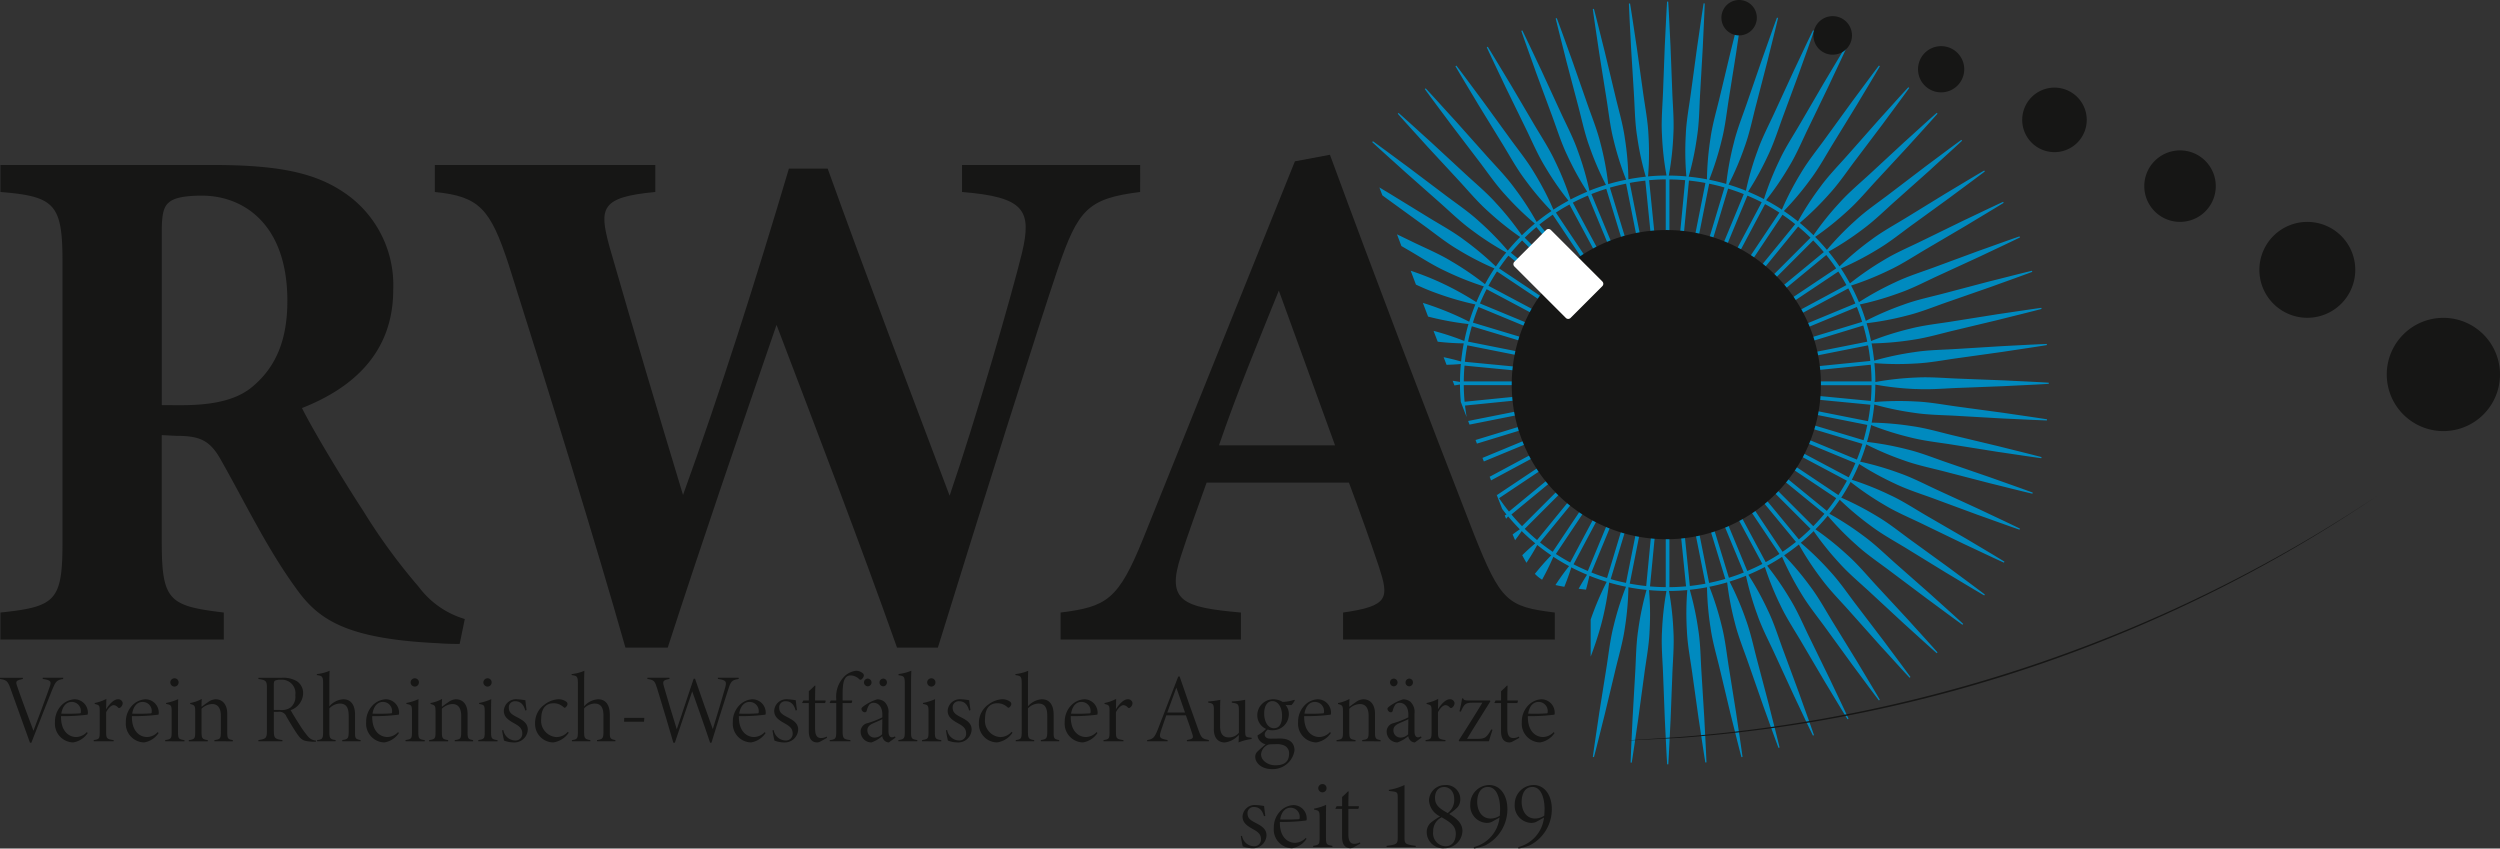 <svg id="Logo" xmlns="http://www.w3.org/2000/svg" xmlns:xlink="http://www.w3.org/1999/xlink" width="207.521" height="70.433" viewBox="0 0 207.521 70.433">
  <rect x="0" y="0" width="207.521" height="70.433" fill="#333333" stroke="none"/>
  <defs>
    <clipPath id="clip-path">
      <rect id="Rectangle_15" data-name="Rectangle 15" width="207.521" height="70.433" fill="none"/>
    </clipPath>
  </defs>
  <g id="Group_15" data-name="Group 15" clip-path="url(#clip-path)">
    <path id="Path_4" data-name="Path 4" d="M763.9,33.006c1.225.07,2.451-.054,3.676-.095l3.676-.142c1.225-.064,2.451-.114,3.676-.19v-.095c-1.225-.076-2.451-.126-3.676-.19l-3.676-.142c-1.225-.041-2.451-.164-3.676-.095a24.507,24.507,0,0,0-3.365.37c0-.523-.028-1.045-.078-1.566a24.486,24.486,0,0,0,3.388.031c1.226-.054,2.433-.3,3.648-.463l3.643-.51c1.213-.186,2.427-.359,3.638-.557l-.009-.094c-1.227.047-2.451.12-3.676.18l-3.671.227c-1.223.082-2.455.082-3.667.274a24.443,24.443,0,0,0-3.317.707c-.052-.48-.12-.958-.212-1.432a24.493,24.493,0,0,0,3.377-.294c1.215-.171,2.393-.531,3.587-.81l3.577-.857c1.189-.3,2.381-.59,3.568-.9l-.018-.093c-1.216.165-2.428.355-3.642.531l-3.633.578c-1.21.2-2.436.317-3.624.624a24.5,24.5,0,0,0-3.236,1.022c-.1-.5-.225-.99-.371-1.478a24.476,24.476,0,0,0,3.334-.631c1.192-.292,2.328-.768,3.487-1.165l3.474-1.211c1.153-.419,2.31-.825,3.46-1.256l-.028-.091c-1.194.286-2.38.6-3.571.893l-3.557.939c-1.184.319-2.392.559-3.543.984a24.465,24.465,0,0,0-3.119,1.343c-.144-.46-.3-.916-.488-1.364a24.469,24.469,0,0,0,3.259-.948c1.159-.4,2.243-.987,3.36-1.494l3.341-1.538c1.108-.528,2.221-1.043,3.324-1.582l-.036-.088c-1.161.4-2.312.822-3.469,1.231l-3.45,1.275c-1.148.431-2.327.786-3.432,1.319a24.453,24.453,0,0,0-2.978,1.636c-.2-.467-.413-.927-.653-1.378a24.479,24.479,0,0,0,3.151-1.271c1.112-.519,2.133-1.207,3.193-1.823l3.171-1.865c1.049-.636,2.1-1.26,3.148-1.907l-.045-.084c-1.115.513-2.218,1.049-3.328,1.573l-3.305,1.614c-1.1.544-2.237,1.015-3.283,1.656a24.466,24.466,0,0,0-2.8,1.928c-.231-.422-.477-.838-.746-1.243a24.473,24.473,0,0,0,3.017-1.568c1.057-.623,2.008-1.406,3-2.121l2.977-2.16c.983-.734,1.974-1.456,2.951-2.2l-.053-.079c-1.061.618-2.108,1.257-3.162,1.885l-3.135,1.924c-1.042.647-2.129,1.225-3.109,1.963a24.427,24.427,0,0,0-2.606,2.19c-.284-.418-.586-.828-.911-1.225a24.415,24.415,0,0,0,2.849-1.865c.99-.726,1.857-1.6,2.776-2.411l2.746-2.448c.9-.829,1.818-1.647,2.716-2.484l-.06-.073c-.994.721-1.971,1.462-2.957,2.192l-2.927,2.228c-.972.748-2,1.432-2.9,2.265a24.433,24.433,0,0,0-2.377,2.444c-.309-.368-.633-.728-.977-1.075A24.391,24.391,0,0,0,758.2,18.25c.916-.817,1.695-1.771,2.532-2.666l2.5-2.7c.821-.911,1.652-1.813,2.465-2.733l-.067-.067c-.92.813-1.822,1.644-2.733,2.465l-2.7,2.5c-.9.837-1.849,1.617-2.666,2.532a24.408,24.408,0,0,0-2.133,2.662q-.55-.541-1.134-1.024a24.4,24.4,0,0,0,2.436-2.39c.829-.9,1.509-1.932,2.252-2.907l2.216-2.936c.726-.989,1.462-1.97,2.179-2.966l-.073-.06c-.834.9-1.648,1.818-2.473,2.727l-2.436,2.757c-.807.923-1.678,1.794-2.4,2.787a24.415,24.415,0,0,0-1.856,2.864q-.57-.46-1.17-.862a24.382,24.382,0,0,0,2.2-2.614c.739-.98,1.317-2.067,1.963-3.109l1.924-3.135c.628-1.054,1.267-2.1,1.885-3.162l-.079-.053c-.744.977-1.466,1.968-2.2,2.951l-2.16,2.977c-.715,1-1.5,1.946-2.121,3a24.4,24.4,0,0,0-1.573,3.029c-.429-.282-.868-.54-1.315-.78a24.384,24.384,0,0,0,1.926-2.823c.637-1.049,1.1-2.189,1.642-3.29l1.6-3.312c.519-1.112,1.05-2.217,1.558-3.335l-.084-.045c-.642,1.046-1.261,2.1-1.893,3.157l-1.851,3.179c-.611,1.063-1.3,2.087-1.809,3.2a24.411,24.411,0,0,0-1.263,3.174c-.432-.226-.872-.429-1.318-.615a24.35,24.35,0,0,0,1.649-3c.533-1.105.888-2.285,1.319-3.432l1.275-3.45c.41-1.156.833-2.308,1.232-3.469l-.088-.036c-.539,1.1-1.054,2.216-1.582,3.323l-1.538,3.342c-.507,1.116-1.09,2.2-1.494,3.36a24.367,24.367,0,0,0-.953,3.283c-.475-.192-.957-.36-1.444-.508a24.325,24.325,0,0,0,1.342-3.151c.42-1.153.655-2.362.969-3.547l.923-3.561c.292-1.192.6-2.379.878-3.574l-.091-.027c-.426,1.151-.827,2.31-1.241,3.465l-1.2,3.479c-.393,1.161-.864,2.3-1.15,3.493a24.354,24.354,0,0,0-.62,3.367c-.467-.136-.94-.251-1.415-.347a24.319,24.319,0,0,0,1.035-3.269c.307-1.188.425-2.414.624-3.624l.578-3.633c.176-1.214.366-2.426.531-3.642l-.093-.018c-.313,1.187-.6,2.379-.9,3.568L747.661,8.6c-.279,1.194-.639,2.371-.81,3.587a24.338,24.338,0,0,0-.295,3.415q-.754-.144-1.517-.22a24.311,24.311,0,0,0,.7-3.358c.187-1.213.181-2.444.258-3.668l.211-3.672c.054-1.226.121-2.45.164-3.677L746.28.993c-.193,1.212-.36,2.427-.541,3.641l-.494,3.645c-.158,1.216-.4,2.423-.447,3.65a24.339,24.339,0,0,0,.049,3.431q-.727-.065-1.457-.069a24.3,24.3,0,0,0,.378-3.411c.07-1.225-.054-2.451-.095-3.676l-.142-3.676c-.064-1.225-.114-2.451-.19-3.676h-.095c-.076,1.225-.126,2.451-.19,3.676L742.916,8.2c-.041,1.225-.164,2.451-.095,3.676a24.315,24.315,0,0,0,.378,3.411c-.511,0-1.022.027-1.531.075a24.333,24.333,0,0,0,.034-3.429c-.053-1.226-.3-2.433-.463-3.648l-.51-3.643c-.186-1.213-.359-2.427-.557-3.638l-.094.01c.047,1.227.12,2.451.18,3.676l.227,3.672c.082,1.223.082,2.455.274,3.667a24.343,24.343,0,0,0,.718,3.356c-.483.051-.964.119-1.443.211a24.31,24.31,0,0,0-.294-3.415c-.171-1.215-.531-2.393-.81-3.587l-.857-3.577c-.3-1.189-.59-2.381-.9-3.568l-.093.018c.165,1.217.355,2.428.531,3.642l.578,3.633c.2,1.21.317,2.436.624,3.624a24.327,24.327,0,0,0,1.035,3.269c-.5.1-1,.222-1.487.368a24.367,24.367,0,0,0-.635-3.364c-.292-1.192-.768-2.328-1.165-3.488L735.348,5.68c-.419-1.153-.825-2.31-1.256-3.46L734,2.248c.286,1.194.6,2.38.893,3.571l.939,3.557c.319,1.184.559,2.392.984,3.543a24.328,24.328,0,0,0,1.356,3.146c-.463.143-.921.3-1.373.485a24.4,24.4,0,0,0-.953-3.283c-.4-1.159-.987-2.243-1.494-3.36l-1.538-3.342c-.528-1.108-1.043-2.22-1.582-3.323l-.088.036c.4,1.161.822,2.312,1.231,3.469l1.275,3.45c.431,1.148.786,2.327,1.319,3.432a24.365,24.365,0,0,0,1.649,3c-.469.2-.932.411-1.385.65a24.387,24.387,0,0,0-1.276-3.168c-.519-1.112-1.207-2.133-1.823-3.193l-1.865-3.171c-.636-1.049-1.26-2.1-1.907-3.148l-.083.045c.513,1.115,1.049,2.218,1.573,3.328l1.614,3.305c.544,1.1,1.015,2.236,1.656,3.283a24.37,24.37,0,0,0,1.939,2.815c-.424.23-.842.476-1.25.744a24.4,24.4,0,0,0-1.573-3.029c-.623-1.057-1.406-2.008-2.121-3l-2.16-2.977c-.734-.983-1.456-1.974-2.2-2.951l-.079.053c.618,1.061,1.257,2.107,1.885,3.162l1.924,3.135c.647,1.042,1.225,2.129,1.963,3.109a24.389,24.389,0,0,0,2.2,2.614c-.42.283-.831.584-1.23.908a24.424,24.424,0,0,0-1.868-2.854c-.726-.99-1.6-1.857-2.411-2.776l-2.448-2.746c-.829-.9-1.647-1.818-2.484-2.716l-.073.06c.721.994,1.462,1.971,2.192,2.957l2.228,2.927c.748.972,1.432,2,2.265,2.9a24.392,24.392,0,0,0,2.448,2.38q-.554.461-1.078.975a24.357,24.357,0,0,0-2.133-2.662c-.817-.916-1.771-1.695-2.666-2.532l-2.7-2.5c-.912-.821-1.813-1.652-2.733-2.465l-.067.067c.813.92,1.644,1.822,2.465,2.733l2.5,2.7c.837.9,1.617,1.849,2.532,2.666a24.417,24.417,0,0,0,2.661,2.132q-.543.548-1.026,1.132a24.4,24.4,0,0,0-2.386-2.433c-.9-.829-1.932-1.509-2.906-2.252l-2.937-2.216c-.989-.726-1.97-1.462-2.966-2.179l-.06.073c.9.834,1.818,1.648,2.727,2.472l2.756,2.436c.923.807,1.794,1.678,2.787,2.4a24.417,24.417,0,0,0,2.856,1.852c-.307.379-.593.769-.864,1.166a24.435,24.435,0,0,0-2.606-2.19c-.98-.739-2.067-1.317-3.109-1.963l-3.135-1.924q-.408-.243-.815-.488l.244.655.307.228,2.977,2.16c1,.715,1.946,1.5,3,2.121A24.475,24.475,0,0,0,728.915,23c-.283.426-.542.864-.783,1.309a24.447,24.447,0,0,0-2.809-1.915c-1.049-.637-2.189-1.1-3.29-1.642l-1.206-.583.365.97.485.283c1.063.612,2.087,1.3,3.2,1.809a24.458,24.458,0,0,0,3.155,1.257c-.226.43-.429.868-.617,1.312a24.465,24.465,0,0,0-2.978-1.636,24.157,24.157,0,0,0-2.473-.973l.435,1.149a17.994,17.994,0,0,0,1.676.7,24.488,24.488,0,0,0,3.259.948c-.193.472-.361.951-.511,1.436a24.454,24.454,0,0,0-3.125-1.328c-.239-.087-.48-.162-.723-.235L723.409,27l.017,0a24.479,24.479,0,0,0,3.335.616c-.137.464-.251.934-.348,1.406a22.138,22.138,0,0,0-2.552-.842l.345.9a20.743,20.743,0,0,0,2.164.14c-.1.5-.169,1-.221,1.506-.482-.142-.965-.257-1.451-.36l.243.634c.394-.012.79-.031,1.187-.068q-.068.744-.072,1.491c-.2-.039-.406-.07-.608-.1l.148.387c.153-.025.307-.047.46-.077q0,.728.07,1.454l.482,1.252c-.052-.318-.1-.638-.134-.958l13.567-1.366-13.308,2.647.115.3,13.4-2.665-12.9,3.944.114.3,12.742-3.9-12.282,5.087.114.295,12.419-5.144L728.52,40.292l.115.3,11.837-6.36L729.126,41.81c-.015-.023-.028-.046-.043-.069l.476,1.223c.117.155.234.309.357.461-.048.026-.095.056-.143.082l.11.274c.056-.066.115-.129.171-.2.306.367.629.724.971,1.07-.206.139-.405.284-.6.431.07.165.139.325.206.477.187-.248.371-.5.547-.759q.546.539,1.127,1.019c-.377.315-.734.647-1.082.986q.18.344.353.629c.316-.478.616-.969.892-1.48.377.3.766.589,1.162.858-.485.492-.931,1.01-1.359,1.54a3.13,3.13,0,0,0,.6.483,20.73,20.73,0,0,0,.935-1.9c.426.281.862.537,1.306.776-.408.506-.779,1.032-1.132,1.567.226.056.47.1.736.147.214-.526.411-1.062.581-1.612.429.224.866.426,1.308.612-.25.381-.48.77-.7,1.163l.182.023.43.053c.1-.381.2-.764.283-1.155.471.191.95.358,1.433.505a24.523,24.523,0,0,0-1.322,3.112c0,.007,0,.015-.007.022v3.074a27.568,27.568,0,0,0,.915-2.823,24.548,24.548,0,0,0,.615-3.323c.464.135.932.249,1.4.345a24.512,24.512,0,0,0-1.018,3.227c-.307,1.188-.425,2.414-.624,3.624l-.578,3.633c-.176,1.214-.366,2.426-.531,3.642l.093.019c.313-1.187.6-2.379.9-3.568l.857-3.577c.28-1.194.639-2.372.81-3.587a24.48,24.48,0,0,0,.294-3.369q.748.143,1.505.218a24.492,24.492,0,0,0-.69,3.314c-.187,1.213-.182,2.444-.258,3.668l-.211,3.673c-.054,1.226-.122,2.45-.164,3.677l.094.009c.193-1.212.36-2.427.541-3.641l.494-3.645c.158-1.216.4-2.423.447-3.65a24.489,24.489,0,0,0-.045-3.385q.721.064,1.445.069a24.487,24.487,0,0,0-.37,3.365c-.07,1.225.054,2.451.095,3.676l.142,3.676c.064,1.225.114,2.45.19,3.676h.095c.076-1.225.126-2.45.19-3.676l.142-3.676c.041-1.225.164-2.451.095-3.676a24.525,24.525,0,0,0-.37-3.365c.507,0,1.014-.027,1.519-.074a24.505,24.505,0,0,0-.031,3.383c.054,1.226.3,2.433.463,3.648l.51,3.643c.186,1.213.359,2.427.557,3.638l.094-.009c-.047-1.227-.12-2.451-.18-3.676l-.227-3.672c-.082-1.223-.082-2.455-.274-3.667a24.528,24.528,0,0,0-.705-3.312c.479-.051.956-.119,1.431-.21a24.49,24.49,0,0,0,.294,3.369c.171,1.215.531,2.393.81,3.587L748.517,60c.3,1.189.59,2.381.9,3.568l.093-.019c-.165-1.216-.355-2.428-.531-3.642l-.578-3.633c-.2-1.21-.317-2.436-.624-3.624a24.531,24.531,0,0,0-1.019-3.227c.5-.1.989-.221,1.476-.366a24.527,24.527,0,0,0,.629,3.32c.292,1.192.768,2.328,1.165,3.487l1.211,3.474c.419,1.153.825,2.31,1.256,3.46l.091-.028c-.286-1.194-.6-2.38-.893-3.57l-.939-3.557c-.319-1.184-.559-2.391-.984-3.543a24.541,24.541,0,0,0-1.336-3.107c.459-.142.914-.3,1.362-.482a24.542,24.542,0,0,0,.944,3.241c.4,1.159.987,2.243,1.494,3.36l1.538,3.342c.528,1.108,1.043,2.22,1.582,3.323l.088-.036c-.4-1.161-.822-2.312-1.231-3.468l-1.275-3.451c-.431-1.148-.786-2.327-1.319-3.432a24.529,24.529,0,0,0-1.626-2.962c.465-.2.924-.409,1.375-.647a24.562,24.562,0,0,0,1.264,3.129c.519,1.112,1.207,2.133,1.823,3.193l1.865,3.171c.636,1.049,1.26,2.1,1.907,3.148l.084-.045c-.513-1.115-1.049-2.218-1.573-3.328l-1.614-3.305c-.544-1.1-1.015-2.236-1.656-3.283a24.524,24.524,0,0,0-1.914-2.784c.421-.229.836-.473,1.24-.74a24.539,24.539,0,0,0,1.557,2.993c.623,1.057,1.406,2.008,2.121,3l2.16,2.977c.734.983,1.456,1.974,2.2,2.951l.079-.053c-.618-1.061-1.257-2.107-1.885-3.162L757.1,52.512c-.647-1.042-1.225-2.129-1.964-3.109a24.544,24.544,0,0,0-2.172-2.587c.416-.282.825-.581,1.221-.9a24.589,24.589,0,0,0,1.85,2.822c.726.99,1.6,1.857,2.411,2.776l2.448,2.746c.829.9,1.646,1.818,2.484,2.716l.073-.06c-.721-.994-1.462-1.971-2.192-2.957l-2.228-2.927c-.748-.972-1.432-2-2.265-2.9a24.549,24.549,0,0,0-2.421-2.357q.55-.46,1.07-.97a24.55,24.55,0,0,0,2.114,2.635c.817.915,1.771,1.695,2.666,2.532l2.7,2.5c.911.821,1.813,1.652,2.733,2.465l.067-.067c-.813-.92-1.644-1.822-2.465-2.733l-2.5-2.7c-.837-.9-1.617-1.849-2.532-2.666a24.52,24.52,0,0,0-2.635-2.114q.539-.546,1.019-1.127a24.535,24.535,0,0,0,2.367,2.41c.9.829,1.932,1.509,2.907,2.252L764.8,50.4c.989.726,1.97,1.462,2.966,2.179l.06-.074c-.9-.834-1.818-1.648-2.727-2.472L762.339,47.6c-.923-.807-1.794-1.678-2.787-2.4a24.515,24.515,0,0,0-2.832-1.838c.3-.377.589-.766.858-1.162a24.568,24.568,0,0,0,2.587,2.172c.98.738,2.067,1.317,3.109,1.963l3.135,1.924c1.054.628,2.1,1.267,3.162,1.885l.053-.079c-.977-.744-1.968-1.466-2.951-2.2l-2.977-2.16c-1-.715-1.946-1.5-3-2.121a24.549,24.549,0,0,0-2.993-1.557c.281-.425.537-.862.776-1.305a24.533,24.533,0,0,0,2.791,1.9c1.049.637,2.189,1.1,3.29,1.642l3.312,1.6c1.112.519,2.217,1.05,3.335,1.558l.045-.084c-1.046-.642-2.1-1.262-3.157-1.893L764.913,43.6c-1.062-.612-2.087-1.3-3.2-1.809a24.567,24.567,0,0,0-3.134-1.25c.224-.429.426-.866.611-1.308a24.543,24.543,0,0,0,2.962,1.626c1.105.533,2.284.888,3.432,1.319l3.45,1.275c1.156.41,2.308.833,3.469,1.232l.036-.088c-1.1-.539-2.216-1.054-3.323-1.582l-3.342-1.538c-1.116-.507-2.2-1.089-3.36-1.494a24.551,24.551,0,0,0-3.241-.944c.191-.471.358-.95.505-1.433a24.5,24.5,0,0,0,3.112,1.322c1.153.42,2.362.655,3.547.969l3.561.923c1.192.292,2.379.6,3.575.878l.027-.091c-1.151-.426-2.31-.827-3.465-1.241l-3.479-1.2c-1.161-.392-2.3-.864-3.492-1.15a24.513,24.513,0,0,0-3.323-.615c.135-.464.249-.932.345-1.4a24.473,24.473,0,0,0,3.227,1.019c1.188.307,2.414.425,3.624.624l3.633.578c1.214.176,2.426.366,3.642.531l.018-.093c-1.187-.313-2.379-.6-3.568-.9l-3.578-.857c-1.194-.279-2.371-.639-3.587-.81a24.551,24.551,0,0,0-3.369-.294q.143-.748.218-1.505a24.5,24.5,0,0,0,3.314.691c1.213.187,2.444.181,3.668.258l3.672.211c1.226.054,2.45.121,3.677.164l.009-.094c-1.212-.193-2.427-.36-3.641-.541l-3.645-.494c-1.216-.158-2.423-.4-3.65-.447a24.51,24.51,0,0,0-3.385.046q.064-.721.069-1.445a24.481,24.481,0,0,0,3.365.37m-22.459-17.3,1.366,13.567L740.148,15.9c.429-.081.861-.142,1.295-.19m-1.6.253,2.689,13.516L738.5,16.294c.443-.13.892-.239,1.342-.332m-1.643.428,3.988,13.043-5.222-12.606c.406-.163.819-.307,1.234-.437m-1.525.561,5.275,12.736-6.527-12.148c.41-.215.829-.408,1.252-.587m-1.528.741L741.6,29.709l-7.581-11.346c.367-.241.743-.462,1.124-.671m-1.385.85L741.417,30l-8.771-10.64c.361-.292.733-.565,1.111-.823M732.4,19.568l8.677,10.527-9.647-9.647q.471-.463.969-.88m-1.193,1.1,9.748,9.748L730.283,21.7q.439-.527.928-1.026m-1.129,1.27,10.566,8.633L729.3,22.994c.245-.358.5-.71.778-1.053m-1.814,2.78,12.049,6.406-12.6-5.221c.17-.4.353-.8.555-1.186M727.038,27.8,740.1,31.735l-13.374-2.66c.088-.427.191-.851.313-1.271m-.6,3.263,13.573,1.307H726.371q.006-.654.062-1.307m.005,3q-.062-.689-.068-1.381H740.15Zm.025-3.318q.072-.687.2-1.368l13.519,2.689Zm.667-3.251c.136-.439.287-.875.46-1.3l12.739,5.277Zm1.289-3.059c.219-.4.453-.8.707-1.189l11.467,7.662ZM729.3,42.07l11.464-7.66-10.641,8.771c-.293-.361-.565-.733-.823-1.112m1.027,1.353,10.527-8.678-9.648,9.648q-.463-.471-.88-.969m2.128,2.12q-.527-.439-1.025-.928l9.747-9.747Zm1.3.979c-.359-.245-.71-.5-1.053-.778l8.633-10.566Zm1.45.886c-.4-.219-.8-.453-1.189-.707l7.662-11.466Zm1.464.705c-.4-.17-.8-.353-1.186-.555l6.406-12.049Zm1.595.583c-.439-.136-.875-.287-1.3-.46L742.237,35.5Zm1.573.405c-.427-.088-.851-.191-1.271-.313L742.5,35.726Zm1.678.262q-.687-.072-1.368-.2l2.689-13.518Zm1.622.092q-.654-.006-1.307-.062l1.307-13.573Zm0-20.069-1.381-13.712q.689-.062,1.381-.068Zm16.981,1.292-13.568,1.366,13.378-2.661c.08.429.142.861.19,1.295m-.253-1.6-13.517,2.689,13.185-4.031c.13.443.239.892.332,1.342m-.428-1.643-13.044,3.988L759,26.2c.163.406.307.818.437,1.234m-.561-1.525-12.735,5.275,12.147-6.527c.215.41.408.829.587,1.252m-.741-1.528-12.018,6.457,11.346-7.581c.241.367.462.743.671,1.124m-.85-1.385-11.464,7.66,10.641-8.772c.292.361.565.733.823,1.112m-1.027-1.353-10.526,8.677,9.646-9.646q.463.471.88.969m-2.129-2.12q.527.44,1.026.928L745.408,30.2Zm-1.3-.979c.358.245.71.5,1.053.778l-8.633,10.566Zm-1.45-.885c.4.219.8.453,1.189.707l-7.662,11.466Zm-1.464-.705c.4.17.8.353,1.186.555L744.7,29.554Zm-1.6-.583c.439.136.875.287,1.3.46l-5.277,12.739Zm-1.573-.405c.427.088.851.191,1.271.313l-3.932,13.063Zm-1.678-.262q.687.072,1.368.2l-2.689,13.518Zm-1.621-.092q.654.006,1.307.062l-1.307,13.573Zm0,33.848V35.678l1.38,13.711q-.689.062-1.381.068m1.695-.1-1.366-13.568,2.661,13.378c-.43.08-.861.142-1.295.19m1.6-.253-2.688-13.516,4.031,13.184c-.443.13-.892.239-1.342.332m1.643-.428-3.988-13.043,5.222,12.606c-.406.163-.818.307-1.234.437m1.525-.561-5.275-12.734,6.527,12.147c-.41.215-.829.408-1.252.587m1.528-.741-6.458-12.018L752.573,46.7c-.367.241-.743.462-1.124.671m1.385-.85-7.66-11.463,8.771,10.64c-.361.292-.733.565-1.111.823m1.353-1.027-8.678-10.527,9.647,9.647q-.471.463-.969.88m1.193-1.1-9.748-9.748,10.676,8.722q-.44.527-.928,1.026m1.129-1.27-10.566-8.633,11.344,7.58c-.245.358-.5.71-.778,1.053m.956-1.314L746,34.148l12.174,6.473c-.219.4-.453.8-.707,1.189m.858-1.467-12.049-6.406,12.6,5.221c-.17.4-.353.8-.555,1.186M759,38.866,746.263,33.59l13.2,3.972c-.136.439-.287.875-.46,1.3m.552-1.606L746.49,33.328l13.376,2.661c-.088.427-.192.851-.313,1.271m.376-1.58-13.518-2.689,13.716,1.321q-.072.687-.2,1.368M760.157,34,746.583,32.69h13.636q-.006.654-.062,1.307m-13.715-1.623,13.71-1.381c.042.459.063.92.068,1.381Z" transform="translate(-604.865 -0.717)" fill="#008abf"/>
    <path id="Path_5" data-name="Path 5" d="M813.766,124.247a12.833,12.833,0,1,1-18.148,0,12.833,12.833,0,0,1,18.148,0" transform="translate(-666.373 -101.394)" fill="#161615"/>
    <path id="Path_6" data-name="Path 6" d="M800.117,124.7l-2.638,2.638a.276.276,0,0,1-.39,0l-4.273-4.273a.275.275,0,0,1,0-.39l2.638-2.639a.276.276,0,0,1,.39,0l4.273,4.274a.275.275,0,0,1,0,.39" transform="translate(-667.11 -100.946)" fill="#fff"/>
    <path id="Path_7" data-name="Path 7" d="M1259.565,171.171a4.7,4.7,0,1,1-4.7-4.7,4.7,4.7,0,0,1,4.7,4.7" transform="translate(-1052.044 -140.087)" fill="#161615"/>
    <path id="Path_8" data-name="Path 8" d="M1191.44,120.21a3.98,3.98,0,1,1-3.98-3.98,3.98,3.98,0,0,1,3.98,3.98" transform="translate(-995.933 -97.811)" fill="#161615"/>
    <path id="Path_9" data-name="Path 9" d="M1129.13,81.747a2.967,2.967,0,1,1-2.967-2.967,2.967,2.967,0,0,1,2.967,2.967" transform="translate(-945.202 -66.296)" fill="#161615"/>
    <path id="Path_10" data-name="Path 10" d="M1064.612,48.576a2.678,2.678,0,1,1-2.678-2.678,2.678,2.678,0,0,1,2.678,2.678" transform="translate(-891.395 -38.625)" fill="#161615"/>
    <path id="Path_11" data-name="Path 11" d="M1008.517,26.123A1.918,1.918,0,1,1,1006.6,24.2a1.918,1.918,0,0,1,1.918,1.918" transform="translate(-845.469 -20.369)" fill="#161615"/>
    <path id="Path_12" data-name="Path 12" d="M953.08,10.05a1.6,1.6,0,1,1-1.6-1.6,1.6,1.6,0,0,1,1.6,1.6" transform="translate(-799.35 -7.11)" fill="#161615"/>
    <path id="Path_13" data-name="Path 13" d="M904.636,1.47A1.47,1.47,0,1,1,903.166,0a1.47,1.47,0,0,1,1.47,1.47" transform="translate(-758.804)" fill="#161615"/>
    <path id="Path_14" data-name="Path 14" d="M915.321,259.164a118.588,118.588,0,0,1-58.134,20.189c0-.016-4.174.237-4.145.19l4.14-.262a121.247,121.247,0,0,0,58.139-20.117" transform="translate(-717.86 -218.094)" fill="#161615"/>
    <path id="Path_15" data-name="Path 15" d="M5.244,355.141c-.543.089-.624.2-.916.9-.251.624-1.118,2.821-1.726,4.393H2.488c-.535-1.508-1.086-3.023-1.621-4.507-.227-.632-.34-.7-.867-.786v-.1H1.9v.1c-.543.105-.608.195-.511.5.2.624,1.183,3.266,1.386,3.8.324-.827.957-2.537,1.329-3.583.178-.494.17-.616-.559-.721v-.1h1.7Z" transform="translate(0 -298.78)" fill="#161615"/>
    <path id="Path_16" data-name="Path 16" d="M31.513,369.1a1.786,1.786,0,0,1-1.208.778,1.554,1.554,0,0,1-1.508-1.686,1.941,1.941,0,0,1,.486-1.337,1.638,1.638,0,0,1,1.127-.559,1.112,1.112,0,0,1,1.119,1.078c0,.121-.008.194-.041.2a15.628,15.628,0,0,1-2.188.122c-.024,1.3.689,1.734,1.264,1.734a1.262,1.262,0,0,0,.883-.413Zm-1.329-2.585c-.4,0-.754.3-.859.973a14.881,14.881,0,0,0,1.564-.024c.041-.008.057-.049.057-.13a.757.757,0,0,0-.762-.819" transform="translate(-24.234 -308.25)" fill="#161615"/>
    <path id="Path_17" data-name="Path 17" d="M50.756,369.61H49.1v-.1c.47-.073.5-.114.5-.705v-1.629c0-.519,0-.567-.413-.665v-.081a3.4,3.4,0,0,0,.965-.34c-.008.146-.008.576-.024.875.194-.34.608-.843.981-.843a.368.368,0,0,1,.4.316.484.484,0,0,1-.2.373.135.135,0,0,1-.186,0,.512.512,0,0,0-.365-.2c-.162,0-.413.178-.624.584v1.613c0,.575.04.616.624.705Z" transform="translate(-41.322 -308.077)" fill="#161615"/>
    <path id="Path_18" data-name="Path 18" d="M68.646,369.1a1.786,1.786,0,0,1-1.208.778,1.554,1.554,0,0,1-1.508-1.686,1.941,1.941,0,0,1,.486-1.337,1.638,1.638,0,0,1,1.127-.559,1.112,1.112,0,0,1,1.119,1.078c0,.121-.008.194-.041.2a15.628,15.628,0,0,1-2.188.122c-.024,1.3.689,1.734,1.264,1.734a1.262,1.262,0,0,0,.883-.413Zm-1.329-2.585c-.4,0-.754.3-.859.973a14.881,14.881,0,0,0,1.564-.024c.041-.008.057-.049.057-.13a.757.757,0,0,0-.762-.819" transform="translate(-55.483 -308.25)" fill="#161615"/>
    <path id="Path_19" data-name="Path 19" d="M86.543,360.527v-.1c.5-.081.535-.122.535-.705V358.1c0-.551-.032-.592-.462-.673v-.081a4.364,4.364,0,0,0,1.005-.316c-.008.162-.016.64-.016,1.005v1.686c0,.6.049.632.535.713v.1Zm.762-4.539a.354.354,0,0,1-.34-.34.346.346,0,0,1,.348-.349.334.334,0,0,1,.341.349.344.344,0,0,1-.349.34" transform="translate(-72.829 -298.995)" fill="#161615"/>
    <path id="Path_20" data-name="Path 20" d="M101,369.61v-.1c.5-.065.535-.122.535-.754v-1.265c0-.494-.154-.973-.729-.973a1.347,1.347,0,0,0-.875.389V368.8c0,.592.057.632.519.714v.1H98.87v-.1c.511-.073.535-.146.535-.705V367.17c0-.5-.024-.551-.413-.656v-.081a3.076,3.076,0,0,0,.957-.34c-.008.146-.024.365-.016.657.154-.122.348-.259.551-.4a1.131,1.131,0,0,1,.608-.227c.616,0,.973.47.973,1.2v1.5c0,.567.049.616.462.689v.1Z" transform="translate(-83.202 -308.077)" fill="#161615"/>
    <path id="Path_21" data-name="Path 21" d="M140.1,360.353c-.065,0-.259,0-.316-.008-.681-.041-.843-.122-1.167-.559-.268-.373-.657-1.022-.94-1.508a.624.624,0,0,0-.713-.405h-.34v1.54c0,.624.065.713.713.8v.1h-1.994v-.1c.632-.1.705-.162.705-.8v-3.485c0-.624-.057-.689-.705-.786v-.1h1.937a2.2,2.2,0,0,1,1.281.3,1.183,1.183,0,0,1,.494,1,1.529,1.529,0,0,1-1.038,1.386c.154.276.527.892.77,1.256a7.709,7.709,0,0,0,.673.932.967.967,0,0,0,.665.34Zm-2.983-2.642a1.334,1.334,0,0,0,.859-.178,1.138,1.138,0,0,0,.43-1.046,1.115,1.115,0,0,0-1.175-1.281,1.093,1.093,0,0,0-.511.073c-.073.049-.1.122-.1.381v2.051Z" transform="translate(-113.892 -298.78)" fill="#161615"/>
    <path id="Path_22" data-name="Path 22" d="M168.084,357.213v-.1c.462-.073.535-.13.535-.713v-1.289c0-.673-.186-1.029-.746-1.029a1.265,1.265,0,0,0-.859.4V356.4c0,.551.049.648.519.713v.1H166v-.1c.438-.057.494-.122.494-.689V352.39c0-.6-.105-.6-.519-.673v-.081a3.72,3.72,0,0,0,1.062-.276c-.016.162-.024.657-.024,1.013v1.937a1.658,1.658,0,0,1,1.159-.583c.551,0,.973.365.973,1.289v1.467c0,.511.041.543.462.632v.1Z" transform="translate(-139.674 -295.681)" fill="#161615"/>
    <path id="Path_23" data-name="Path 23" d="M194.523,369.1a1.786,1.786,0,0,1-1.208.778,1.554,1.554,0,0,1-1.508-1.686,1.941,1.941,0,0,1,.486-1.337,1.638,1.638,0,0,1,1.127-.559,1.112,1.112,0,0,1,1.119,1.078c0,.121-.008.194-.041.2a15.628,15.628,0,0,1-2.188.122c-.024,1.3.689,1.734,1.264,1.734a1.262,1.262,0,0,0,.883-.413Zm-1.329-2.585c-.4,0-.754.3-.859.973a14.881,14.881,0,0,0,1.564-.024c.041-.008.057-.049.057-.13a.757.757,0,0,0-.762-.819" transform="translate(-161.412 -308.25)" fill="#161615"/>
    <path id="Path_24" data-name="Path 24" d="M212.42,360.527v-.1c.5-.081.535-.122.535-.705V358.1c0-.551-.032-.592-.462-.673v-.081a4.365,4.365,0,0,0,1.005-.316c-.008.162-.016.64-.016,1.005v1.686c0,.6.049.632.535.713v.1Zm.762-4.539a.354.354,0,0,1-.34-.34.346.346,0,0,1,.348-.349.334.334,0,0,1,.341.349.344.344,0,0,1-.349.34" transform="translate(-178.758 -298.995)" fill="#161615"/>
    <path id="Path_25" data-name="Path 25" d="M226.879,369.61v-.1c.5-.065.535-.122.535-.754v-1.265c0-.494-.154-.973-.729-.973a1.347,1.347,0,0,0-.875.389V368.8c0,.592.057.632.519.714v.1h-1.581v-.1c.511-.073.535-.146.535-.705V367.17c0-.5-.024-.551-.413-.656v-.081a3.076,3.076,0,0,0,.957-.34c-.008.146-.024.365-.016.657.154-.122.348-.259.551-.4a1.131,1.131,0,0,1,.608-.227c.616,0,.973.47.973,1.2v1.5c0,.567.049.616.462.689v.1Z" transform="translate(-189.131 -308.077)" fill="#161615"/>
    <path id="Path_26" data-name="Path 26" d="M250.526,360.527v-.1c.5-.081.535-.122.535-.705V358.1c0-.551-.032-.592-.462-.673v-.081a4.365,4.365,0,0,0,1.005-.316c-.008.162-.016.64-.016,1.005v1.686c0,.6.048.632.535.713v.1Zm.762-4.539a.354.354,0,0,1-.34-.34.346.346,0,0,1,.348-.349.334.334,0,0,1,.34.349.344.344,0,0,1-.348.34" transform="translate(-210.825 -298.995)" fill="#161615"/>
    <path id="Path_27" data-name="Path 27" d="M264.928,367.229c-.146-.567-.454-.77-.827-.77a.5.5,0,0,0-.535.551c0,.4.284.567.673.77.567.284.9.543.9,1.037a1.114,1.114,0,0,1-1.183,1.062,2.253,2.253,0,0,1-.786-.154,8.4,8.4,0,0,1-.162-.851l.1-.024a1.028,1.028,0,0,0,.973.867.555.555,0,0,0,.6-.592c0-.389-.235-.592-.632-.811-.47-.267-.892-.511-.9-1.054a1.013,1.013,0,0,1,1.11-.964,5,5,0,0,1,.681.081c.008.154.081.689.1.819Z" transform="translate(-221.328 -308.25)" fill="#161615"/>
    <path id="Path_28" data-name="Path 28" d="M283.083,369.077a1.871,1.871,0,0,1-1.281.8,1.527,1.527,0,0,1-1.508-1.589,1.864,1.864,0,0,1,.786-1.556,2.1,2.1,0,0,1,1.11-.438,1.091,1.091,0,0,1,.705.211.226.226,0,0,1,.089.178c0,.138-.154.316-.235.316-.032,0-.057-.016-.138-.089a1.191,1.191,0,0,0-.786-.284c-.559,0-1.013.332-1.021,1.273a1.359,1.359,0,0,0,1.232,1.532,1.232,1.232,0,0,0,.973-.438Z" transform="translate(-235.877 -308.25)" fill="#161615"/>
    <path id="Path_29" data-name="Path 29" d="M301.531,357.213v-.1c.462-.073.535-.13.535-.713v-1.289c0-.673-.187-1.029-.746-1.029a1.265,1.265,0,0,0-.859.4V356.4c0,.551.049.648.519.713v.1h-1.532v-.1c.438-.057.495-.122.495-.689V352.39c0-.6-.105-.6-.519-.673v-.081a3.72,3.72,0,0,0,1.062-.276c-.016.162-.024.657-.024,1.013v1.937a1.658,1.658,0,0,1,1.159-.583c.551,0,.973.365.973,1.289v1.467c0,.511.041.543.462.632v.1Z" transform="translate(-251.974 -295.681)" fill="#161615"/>
    <path id="Path_30" data-name="Path 30" d="M328.544,376.339H326.89l.016-.324h1.67Z" transform="translate(-275.088 -316.427)" fill="#161615"/>
    <path id="Path_31" data-name="Path 31" d="M346.694,355.141c-.567.089-.649.178-.875.883-.243.738-1.086,3.4-1.386,4.409h-.113c-.438-1.337-1.3-3.737-1.484-4.263-.43,1.281-1.029,3.056-1.443,4.263h-.122c-.422-1.475-.883-2.975-1.329-4.45-.2-.673-.267-.762-.827-.843v-.1h1.832v.1c-.559.1-.583.195-.454.648.332,1.151.689,2.342,1.062,3.534.438-1.3,1.005-3.031,1.4-4.2h.114c.47,1.386.98,2.8,1.475,4.182.381-1.224.867-2.861,1.029-3.453.13-.486.105-.616-.608-.713v-.1h1.727Z" transform="translate(-285.376 -298.78)" fill="#161615"/>
    <path id="Path_32" data-name="Path 32" d="M386.586,369.1a1.787,1.787,0,0,1-1.208.778,1.554,1.554,0,0,1-1.508-1.686,1.941,1.941,0,0,1,.486-1.337,1.638,1.638,0,0,1,1.127-.559,1.112,1.112,0,0,1,1.118,1.078c0,.121-.008.194-.04.2a15.63,15.63,0,0,1-2.189.122c-.024,1.3.689,1.734,1.264,1.734a1.262,1.262,0,0,0,.884-.413Zm-1.329-2.585c-.4,0-.754.3-.859.973a14.883,14.883,0,0,0,1.564-.024c.041-.008.057-.049.057-.13a.757.757,0,0,0-.762-.819" transform="translate(-323.039 -308.25)" fill="#161615"/>
    <path id="Path_33" data-name="Path 33" d="M406.557,367.229c-.146-.567-.454-.77-.827-.77a.5.5,0,0,0-.535.551c0,.4.284.567.673.77.567.284.9.543.9,1.037a1.114,1.114,0,0,1-1.183,1.062,2.253,2.253,0,0,1-.786-.154,8.45,8.45,0,0,1-.162-.851l.1-.024a1.029,1.029,0,0,0,.973.867.555.555,0,0,0,.6-.592c0-.389-.235-.592-.632-.811-.47-.267-.892-.511-.9-1.054a1.013,1.013,0,0,1,1.111-.964,5.008,5.008,0,0,1,.681.081c.008.154.081.689.1.819Z" transform="translate(-340.513 -308.25)" fill="#161615"/>
    <path id="Path_34" data-name="Path 34" d="M421.7,363.772a.586.586,0,0,1-.251.081c-.478,0-.713-.324-.713-.924v-2.343H420.2l-.016-.032.1-.186h.454v-.77a6.372,6.372,0,0,0,.486-.462l.057.008c-.008.146-.024.575-.024,1.224h.867a.289.289,0,0,1-.048.219h-.819v2.107c0,.665.235.794.5.794a.982.982,0,0,0,.462-.122l.032.105Z" transform="translate(-353.598 -302.224)" fill="#161615"/>
    <path id="Path_35" data-name="Path 35" d="M435.151,353.825v-.13a2.378,2.378,0,0,1,.786-1.97,1.724,1.724,0,0,1,.851-.365.836.836,0,0,1,.592.235.224.224,0,0,1,.033.267.527.527,0,0,1-.162.211.137.137,0,0,1-.186-.008,1.025,1.025,0,0,0-.713-.316c-.648,0-.673.8-.673,1.783v.292h.786a.231.231,0,0,1-.057.219h-.729v2.237c0,.713.057.762.648.835v.1h-1.718v-.1c.478-.057.543-.114.543-.721v-2.351h-.519l-.024-.04.089-.178Z" transform="translate(-365.736 -295.681)" fill="#161615"/>
    <path id="Path_36" data-name="Path 36" d="M453.156,360.754a.543.543,0,0,1-.365-.162.617.617,0,0,1-.178-.365,2.785,2.785,0,0,1-.9.527.9.9,0,0,1-.892-.892.713.713,0,0,1,.576-.713,7.549,7.549,0,0,0,1.224-.478v-.243c0-.583-.284-.964-.721-.964a.465.465,0,0,0-.357.146,1.515,1.515,0,0,0-.219.511.162.162,0,0,1-.154.13.311.311,0,0,1-.284-.284c0-.065.057-.13.194-.235a3.852,3.852,0,0,1,1.11-.559,1,1,0,0,1,.592.194,1.162,1.162,0,0,1,.348.989v1.451c0,.389.13.519.284.519a.374.374,0,0,0,.251-.081l.049.106Zm-1.751-4.66a.326.326,0,0,1-.308-.316.317.317,0,0,1,.308-.324.32.32,0,0,1,0,.64m1.216,2.723c-.138.089-.559.251-.778.357-.268.122-.462.276-.462.567a.587.587,0,0,0,.592.608.876.876,0,0,0,.632-.276c0-.389.016-.835.016-1.256m.065-2.723a.314.314,0,0,1-.3-.316.318.318,0,0,1,.316-.324.305.305,0,0,1,.3.324.317.317,0,0,1-.316.316" transform="translate(-379.38 -299.124)" fill="#161615"/>
    <path id="Path_37" data-name="Path 37" d="M470.565,357.213v-.1c.47-.073.535-.114.535-.713v-3.9c0-.648-.041-.7-.519-.77v-.1a3.813,3.813,0,0,0,1.062-.276c-.008.211-.024.584-.024,1.127V356.4c0,.584.033.632.519.713v.1Z" transform="translate(-395.994 -295.681)" fill="#161615"/>
    <path id="Path_38" data-name="Path 38" d="M482.994,360.527v-.1c.5-.081.535-.122.535-.705V358.1c0-.551-.032-.592-.462-.673v-.081a4.364,4.364,0,0,0,1.005-.316c-.008.162-.016.64-.016,1.005v1.686c0,.6.049.632.535.713v.1Zm.762-4.539a.354.354,0,0,1-.34-.34.346.346,0,0,1,.348-.349.334.334,0,0,1,.34.349.344.344,0,0,1-.348.34" transform="translate(-406.454 -298.995)" fill="#161615"/>
    <path id="Path_39" data-name="Path 39" d="M497.4,367.229c-.146-.567-.454-.77-.827-.77a.5.5,0,0,0-.535.551c0,.4.284.567.673.77.567.284.9.543.9,1.037a1.114,1.114,0,0,1-1.183,1.062,2.254,2.254,0,0,1-.786-.154,8.459,8.459,0,0,1-.162-.851l.1-.024a1.029,1.029,0,0,0,.973.867.555.555,0,0,0,.6-.592c0-.389-.235-.592-.632-.811-.47-.267-.892-.511-.9-1.054a1.013,1.013,0,0,1,1.111-.964,5.007,5.007,0,0,1,.681.081c.008.154.081.689.1.819Z" transform="translate(-416.957 -308.25)" fill="#161615"/>
    <path id="Path_40" data-name="Path 40" d="M515.55,369.077a1.871,1.871,0,0,1-1.281.8,1.527,1.527,0,0,1-1.508-1.589,1.864,1.864,0,0,1,.786-1.556,2.1,2.1,0,0,1,1.111-.438,1.091,1.091,0,0,1,.705.211.226.226,0,0,1,.089.178c0,.138-.154.316-.235.316-.033,0-.057-.016-.138-.089a1.191,1.191,0,0,0-.786-.284c-.559,0-1.013.332-1.021,1.273a1.359,1.359,0,0,0,1.232,1.532,1.232,1.232,0,0,0,.973-.438Z" transform="translate(-431.504 -308.25)" fill="#161615"/>
    <path id="Path_41" data-name="Path 41" d="M534,357.213v-.1c.462-.073.535-.13.535-.713v-1.289c0-.673-.187-1.029-.745-1.029a1.265,1.265,0,0,0-.859.4V356.4c0,.551.049.648.519.713v.1h-1.532v-.1c.438-.057.495-.122.495-.689V352.39c0-.6-.106-.6-.519-.673v-.081a3.717,3.717,0,0,0,1.062-.276c-.016.162-.024.657-.024,1.013v1.937a1.657,1.657,0,0,1,1.159-.583c.551,0,.973.365.973,1.289v1.467c0,.511.041.543.462.632v.1Z" transform="translate(-447.603 -295.681)" fill="#161615"/>
    <path id="Path_42" data-name="Path 42" d="M560.437,369.1a1.787,1.787,0,0,1-1.208.778,1.554,1.554,0,0,1-1.508-1.686,1.942,1.942,0,0,1,.486-1.337,1.639,1.639,0,0,1,1.127-.559,1.112,1.112,0,0,1,1.118,1.078c0,.121-.008.194-.041.2a15.623,15.623,0,0,1-2.188.122c-.024,1.3.689,1.734,1.264,1.734a1.262,1.262,0,0,0,.883-.413Zm-1.329-2.585c-.4,0-.754.3-.859.973a14.885,14.885,0,0,0,1.564-.024c.04-.008.057-.049.057-.13a.757.757,0,0,0-.762-.819" transform="translate(-469.34 -308.25)" fill="#161615"/>
    <path id="Path_43" data-name="Path 43" d="M579.68,369.61h-1.653v-.1c.47-.073.5-.114.5-.705v-1.629c0-.519,0-.567-.413-.665v-.081a3.407,3.407,0,0,0,.965-.34c-.008.146-.008.576-.024.875.195-.34.608-.843.981-.843a.368.368,0,0,1,.4.316.484.484,0,0,1-.2.373.135.135,0,0,1-.187,0,.512.512,0,0,0-.365-.2c-.162,0-.413.178-.624.584v1.613c0,.575.04.616.624.705Z" transform="translate(-486.427 -308.077)" fill="#161615"/>
    <path id="Path_44" data-name="Path 44" d="M604.19,359.71v-.1c.446-.081.567-.146.47-.438-.105-.348-.308-.94-.551-1.613H602.48c-.178.519-.332.932-.454,1.321-.178.551-.057.608.559.73v.1h-1.694v-.1c.454-.081.592-.138.892-.9l1.686-4.369.114-.016c.5,1.475,1.029,2.958,1.572,4.466.251.705.349.705.859.819v.1Zm-.875-4.45c-.259.689-.5,1.394-.754,2.067h1.475Z" transform="translate(-505.668 -298.178)" fill="#161615"/>
    <path id="Path_45" data-name="Path 45" d="M636.465,369.81a4.115,4.115,0,0,0-1.086.284c.008-.122.024-.405.024-.632a1.861,1.861,0,0,1-1.151.632c-.5.008-.924-.3-.924-1.1v-1.71c0-.349-.113-.421-.324-.47l-.146-.032v-.089a7.762,7.762,0,0,0,1.013-.138c-.016.162-.024.413-.024,1.094v1.1c0,.729.341.924.7.924a1.068,1.068,0,0,0,.859-.381v-1.921c0-.429-.1-.494-.4-.551l-.187-.032v-.1a6.158,6.158,0,0,0,1.11-.138v2.61c0,.446.065.486.34.519l.195.024Z" transform="translate(-532.569 -308.464)" fill="#161615"/>
    <path id="Path_46" data-name="Path 46" d="M658.583,368.777c-.243.194-.284.348-.284.446,0,.187.154.341.462.341.259,0,.592-.008.835-.008.64,0,1.175.259,1.175.981a1.82,1.82,0,0,1-1.864,1.556c-.924,0-1.394-.559-1.394-1.005a.575.575,0,0,1,.154-.421c.138-.146.494-.454.705-.632a.941.941,0,0,1-.584-.438.6.6,0,0,1-.081-.308,3.214,3.214,0,0,0,.746-.575Zm.4.089a1.24,1.24,0,0,1-1.3-1.224,1.329,1.329,0,0,1,1.362-1.346,1.585,1.585,0,0,1,.746.219,3.25,3.25,0,0,0,.964-.178l.041.049a1.4,1.4,0,0,1-.276.389c-.146,0-.349.008-.494-.008a1.144,1.144,0,0,1,.276.77,1.328,1.328,0,0,1-1.321,1.329m.235,1.159c-.527,0-.624.024-.7.073a.938.938,0,0,0-.519.778c0,.494.551.9,1.191.9.956,0,1.135-.511,1.135-.973a.693.693,0,0,0-.43-.681,1.59,1.59,0,0,0-.681-.1m-.276-3.574c-.381,0-.681.348-.681,1.029,0,.7.332,1.24.827,1.224.405-.016.656-.324.656-1.038,0-.7-.324-1.216-.8-1.216" transform="translate(-553.317 -308.25)" fill="#161615"/>
    <path id="Path_47" data-name="Path 47" d="M682.682,369.1a1.787,1.787,0,0,1-1.208.778,1.554,1.554,0,0,1-1.508-1.686,1.941,1.941,0,0,1,.486-1.337,1.638,1.638,0,0,1,1.127-.559,1.112,1.112,0,0,1,1.118,1.078c0,.121-.008.194-.04.2a15.631,15.631,0,0,1-2.188.122c-.024,1.3.689,1.734,1.264,1.734a1.262,1.262,0,0,0,.883-.413Zm-1.329-2.585c-.4,0-.754.3-.859.973a14.883,14.883,0,0,0,1.564-.024c.041-.008.057-.049.057-.13a.757.757,0,0,0-.762-.819" transform="translate(-572.212 -308.25)" fill="#161615"/>
    <path id="Path_48" data-name="Path 48" d="M702.2,369.61v-.1c.5-.065.535-.122.535-.754v-1.265c0-.494-.154-.973-.73-.973a1.348,1.348,0,0,0-.875.389V368.8c0,.592.057.632.519.714v.1h-1.58v-.1c.511-.073.535-.146.535-.705V367.17c0-.5-.024-.551-.414-.656v-.081a3.075,3.075,0,0,0,.957-.34c-.008.146-.024.365-.016.657.154-.122.349-.259.551-.4a1.131,1.131,0,0,1,.608-.227c.616,0,.973.47.973,1.2v1.5c0,.567.049.616.462.689v.1Z" transform="translate(-589.127 -308.077)" fill="#161615"/>
    <path id="Path_49" data-name="Path 49" d="M728.691,360.754a.543.543,0,0,1-.365-.162.617.617,0,0,1-.178-.365,2.785,2.785,0,0,1-.9.527.9.9,0,0,1-.892-.892.713.713,0,0,1,.576-.713,7.544,7.544,0,0,0,1.224-.478v-.243c0-.583-.284-.964-.721-.964a.465.465,0,0,0-.357.146,1.515,1.515,0,0,0-.219.511.162.162,0,0,1-.154.13.311.311,0,0,1-.284-.284c0-.065.057-.13.194-.235a3.852,3.852,0,0,1,1.11-.559,1,1,0,0,1,.592.194,1.162,1.162,0,0,1,.349.989v1.451c0,.389.13.519.284.519a.374.374,0,0,0,.251-.081l.049.106Zm-1.751-4.66a.326.326,0,0,1-.308-.316.317.317,0,0,1,.308-.324.32.32,0,0,1,0,.64m1.216,2.723c-.138.089-.559.251-.778.357-.268.122-.462.276-.462.567a.587.587,0,0,0,.592.608.875.875,0,0,0,.632-.276c0-.389.016-.835.016-1.256m.065-2.723a.314.314,0,0,1-.3-.316.318.318,0,0,1,.316-.324.305.305,0,0,1,.3.324.316.316,0,0,1-.316.316" transform="translate(-611.251 -299.124)" fill="#161615"/>
    <path id="Path_50" data-name="Path 50" d="M748.367,369.61h-1.653v-.1c.47-.073.5-.114.5-.705v-1.629c0-.519,0-.567-.413-.665v-.081a3.406,3.406,0,0,0,.965-.34c-.008.146-.008.576-.024.875.195-.34.608-.843.981-.843a.368.368,0,0,1,.4.316.484.484,0,0,1-.2.373.135.135,0,0,1-.187,0,.512.512,0,0,0-.365-.2c-.162,0-.413.178-.624.584v1.613c0,.575.04.616.624.705Z" transform="translate(-628.382 -308.077)" fill="#161615"/>
    <path id="Path_51" data-name="Path 51" d="M766.909,368.438c-.081.259-.211.64-.3.956h-2.48l-.024-.073c.64-.989,1.313-2.059,1.961-3.129h-.81c-.616,0-.7.13-.981.746l-.113-.032a10.3,10.3,0,0,0,.219-1.07h.089c.041.122.122.17.422.17H766.7l.032.065c-.616,1-1.281,2.034-1.937,3.121h.884c.616,0,.762-.138,1.127-.786Z" transform="translate(-643.017 -307.862)" fill="#161615"/>
    <path id="Path_52" data-name="Path 52" d="M784.291,363.772a.585.585,0,0,1-.251.081c-.478,0-.713-.324-.713-.924v-2.343h-.535l-.016-.032.1-.186h.454v-.77a6.377,6.377,0,0,0,.486-.462l.057.008c-.008.146-.024.575-.024,1.224h.867a.288.288,0,0,1-.049.219h-.819v2.107c0,.665.235.794.5.794a.982.982,0,0,0,.462-.122l.033.105Z" transform="translate(-658.728 -302.224)" fill="#161615"/>
    <path id="Path_53" data-name="Path 53" d="M799.863,369.1a1.787,1.787,0,0,1-1.208.778,1.554,1.554,0,0,1-1.508-1.686,1.942,1.942,0,0,1,.486-1.337,1.639,1.639,0,0,1,1.127-.559,1.112,1.112,0,0,1,1.118,1.078c0,.121-.008.194-.041.2a15.623,15.623,0,0,1-2.188.122c-.024,1.3.689,1.734,1.264,1.734a1.261,1.261,0,0,0,.883-.413Zm-1.329-2.585c-.4,0-.754.3-.859.973a14.882,14.882,0,0,0,1.564-.024c.041-.008.057-.049.057-.13a.757.757,0,0,0-.762-.819" transform="translate(-670.824 -308.25)" fill="#161615"/>
    <path id="Path_54" data-name="Path 54" d="M651.873,422.625c-.146-.567-.454-.77-.827-.77a.5.5,0,0,0-.535.551c0,.4.284.567.673.77.567.284.9.543.9,1.037a1.114,1.114,0,0,1-1.183,1.062,2.251,2.251,0,0,1-.786-.154,8.428,8.428,0,0,1-.162-.851l.1-.024a1.029,1.029,0,0,0,.973.867.555.555,0,0,0,.6-.592c0-.389-.235-.592-.632-.811-.47-.267-.892-.511-.9-1.054a1.013,1.013,0,0,1,1.111-.964,5.015,5.015,0,0,1,.681.081c.008.154.081.689.1.819Z" transform="translate(-546.954 -354.867)" fill="#161615"/>
    <path id="Path_55" data-name="Path 55" d="M669.955,424.5a1.787,1.787,0,0,1-1.208.778,1.554,1.554,0,0,1-1.508-1.686,1.94,1.94,0,0,1,.486-1.337,1.638,1.638,0,0,1,1.127-.559,1.112,1.112,0,0,1,1.118,1.078c0,.121-.008.194-.04.2a15.627,15.627,0,0,1-2.188.122c-.025,1.3.689,1.734,1.264,1.734a1.262,1.262,0,0,0,.883-.413Zm-1.329-2.585c-.4,0-.754.3-.859.973a14.89,14.89,0,0,0,1.564-.024c.041-.008.057-.049.057-.13a.757.757,0,0,0-.762-.819" transform="translate(-561.502 -354.867)" fill="#161615"/>
    <path id="Path_56" data-name="Path 56" d="M687.852,415.924v-.1c.5-.081.535-.122.535-.705v-1.629c0-.551-.032-.592-.462-.673v-.081a4.361,4.361,0,0,0,1.005-.316c-.008.162-.016.64-.016,1.005v1.686c0,.6.048.632.535.713v.1Zm.762-4.539a.354.354,0,0,1-.34-.34.346.346,0,0,1,.349-.349.334.334,0,0,1,.34.349.344.344,0,0,1-.348.34" transform="translate(-578.848 -345.613)" fill="#161615"/>
    <path id="Path_57" data-name="Path 57" d="M701.031,419.168a.585.585,0,0,1-.251.081c-.478,0-.713-.324-.713-.924v-2.343h-.535l-.016-.032.1-.186h.454v-.77a6.4,6.4,0,0,0,.486-.462l.057.008c-.008.146-.024.575-.024,1.224h.867a.289.289,0,0,1-.048.219h-.819v2.108c0,.665.235.794.5.794a.982.982,0,0,0,.462-.122l.032.105Z" transform="translate(-588.663 -348.841)" fill="#161615"/>
    <path id="Path_58" data-name="Path 58" d="M726.315,416.354v-.1c.884-.1.924-.178.924-.73v-3.283c0-.405-.041-.462-.462-.511l-.275-.032v-.089a4.783,4.783,0,0,0,1.3-.405v4.32c0,.559.032.608.932.73v.1Z" transform="translate(-611.216 -346.043)" fill="#161615"/>
    <path id="Path_59" data-name="Path 59" d="M748.869,411.208a1.175,1.175,0,0,1,1.256,1.167,1.057,1.057,0,0,1-.219.665,3.8,3.8,0,0,1-.705.567c.584.357,1.1.754,1.1,1.418a1.482,1.482,0,0,1-1.491,1.427,1.351,1.351,0,0,1-1.475-1.345,1.043,1.043,0,0,1,.365-.794,5.628,5.628,0,0,1,.746-.5,1.594,1.594,0,0,1-.924-1.321,1.319,1.319,0,0,1,1.345-1.281m.032,5.082c.511,0,.843-.381.851-1.038,0-.673-.478-.965-1.175-1.37a1.279,1.279,0,0,0-.705,1.183,1.08,1.08,0,0,0,1.029,1.224m-.114-4.92c-.519,0-.762.413-.762.892,0,.657.43.916,1.054,1.272a1.357,1.357,0,0,0,.543-1.143c0-.721-.454-1.021-.835-1.021" transform="translate(-628.906 -346.044)" fill="#161615"/>
    <path id="Path_60" data-name="Path 60" d="M772.581,413.907l-.584.324a.906.906,0,0,1-.486.121,1.426,1.426,0,0,1-1.362-1.524,1.593,1.593,0,0,1,1.564-1.621c.924,0,1.516.851,1.516,1.994a3.366,3.366,0,0,1-1.816,3.007,4.2,4.2,0,0,1-.957.268l-.024-.114a2.86,2.86,0,0,0,2.148-2.456m-.973-2.537c-.681,0-.884.705-.884,1.224,0,.746.381,1.394,1.1,1.394a1.364,1.364,0,0,0,.778-.235c.008-.187.024-.365.024-.568,0-.681-.194-1.816-1.021-1.816" transform="translate(-648.103 -346.044)" fill="#161615"/>
    <path id="Path_61" data-name="Path 61" d="M795.854,413.907l-.584.324a.906.906,0,0,1-.486.121,1.426,1.426,0,0,1-1.362-1.524,1.593,1.593,0,0,1,1.564-1.621c.924,0,1.516.851,1.516,1.994a3.366,3.366,0,0,1-1.816,3.007,4.2,4.2,0,0,1-.956.268l-.024-.114a2.86,2.86,0,0,0,2.148-2.456m-.973-2.537c-.681,0-.883.705-.883,1.224,0,.746.381,1.394,1.1,1.394a1.364,1.364,0,0,0,.778-.235c.008-.187.024-.365.024-.568,0-.681-.194-1.816-1.021-1.816" transform="translate(-667.688 -346.044)" fill="#161615"/>
    <path id="Path_62" data-name="Path 62" d="M38.353,126.177c-.363,0-1.091,0-1.818-.061-7.7-.364-9.939-2-11.757-4.545-2.424-3.333-4.182-7.03-6.242-10.666-.909-1.636-1.758-2-3.7-2l-1.212-.061v8.848c0,4.909.606,5.333,5.151,5.879v2.243H.234v-2.243c4.606-.485,5.151-.97,5.151-5.879V94.481c0-4.788-.606-5.454-5.151-5.818V86.421H17.809c5.394,0,8.485.606,10.969,2.3a9.255,9.255,0,0,1,4.06,8.06c0,5.394-3.575,8.242-7.575,9.818.909,1.818,3.272,5.757,5.091,8.545a49.011,49.011,0,0,0,4.606,6.3,7.38,7.38,0,0,0,3.818,2.666Zm-23.09-19.817c2.606,0,4.606-.424,5.939-1.576,2-1.7,2.849-4,2.849-7.091,0-6.424-3.7-8.727-7.091-8.727-1.636,0-2.424.242-2.788.606-.424.364-.545,1.091-.545,2.3v14.484Z" transform="translate(-0.197 -72.726)" fill="#161615"/>
    <path id="Path_63" data-name="Path 63" d="M286.336,88.663c-4.364.545-5.151,1.455-6.849,6.424-1.575,4.666-6.121,19.029-9.939,31.393h-3.394c-3.091-8.727-6.545-17.7-10-26.787-3.151,9.151-6.181,18-9.03,26.787H243.61c-2.424-8.545-6.3-21.09-9.7-31.817-1.515-4.606-2.424-5.636-6.121-6V86.421h18.3v2.242c-4.545.424-4.666,1.333-3.818,4.485,2,6.969,4.121,14.06,6.121,20.666,3.091-8.545,6-17.7,8.788-27.09H260.4c3.333,9.272,6.788,18.3,10.121,27.15,2.242-6.545,5.151-16.666,6-20.12.849-3.575.243-4.666-4.969-5.091V86.421h14.787Z" transform="translate(-191.695 -72.726)" fill="#161615"/>
    <path id="Path_64" data-name="Path 64" d="M579,121.308v-2.242c3.818-.545,3.818-1.212,2.97-3.818-.606-1.818-1.576-4.545-2.485-6.969H567.672c-.667,1.879-1.515,4.182-2.121,6.06-1.273,3.818.182,4.3,4.97,4.727v2.242H555.551v-2.242c3.818-.485,4.788-1.031,6.848-6.121L575,81.612l2.909-.545c3.878,10.545,8,21.332,11.939,31.453,2.242,5.636,2.788,6.061,6.727,6.545v2.242Zm-5.333-28.969c-1.757,4.363-3.454,8.424-4.969,12.848h9.636Z" transform="translate(-467.513 -68.22)" fill="#161615"/>
  </g>
</svg>
